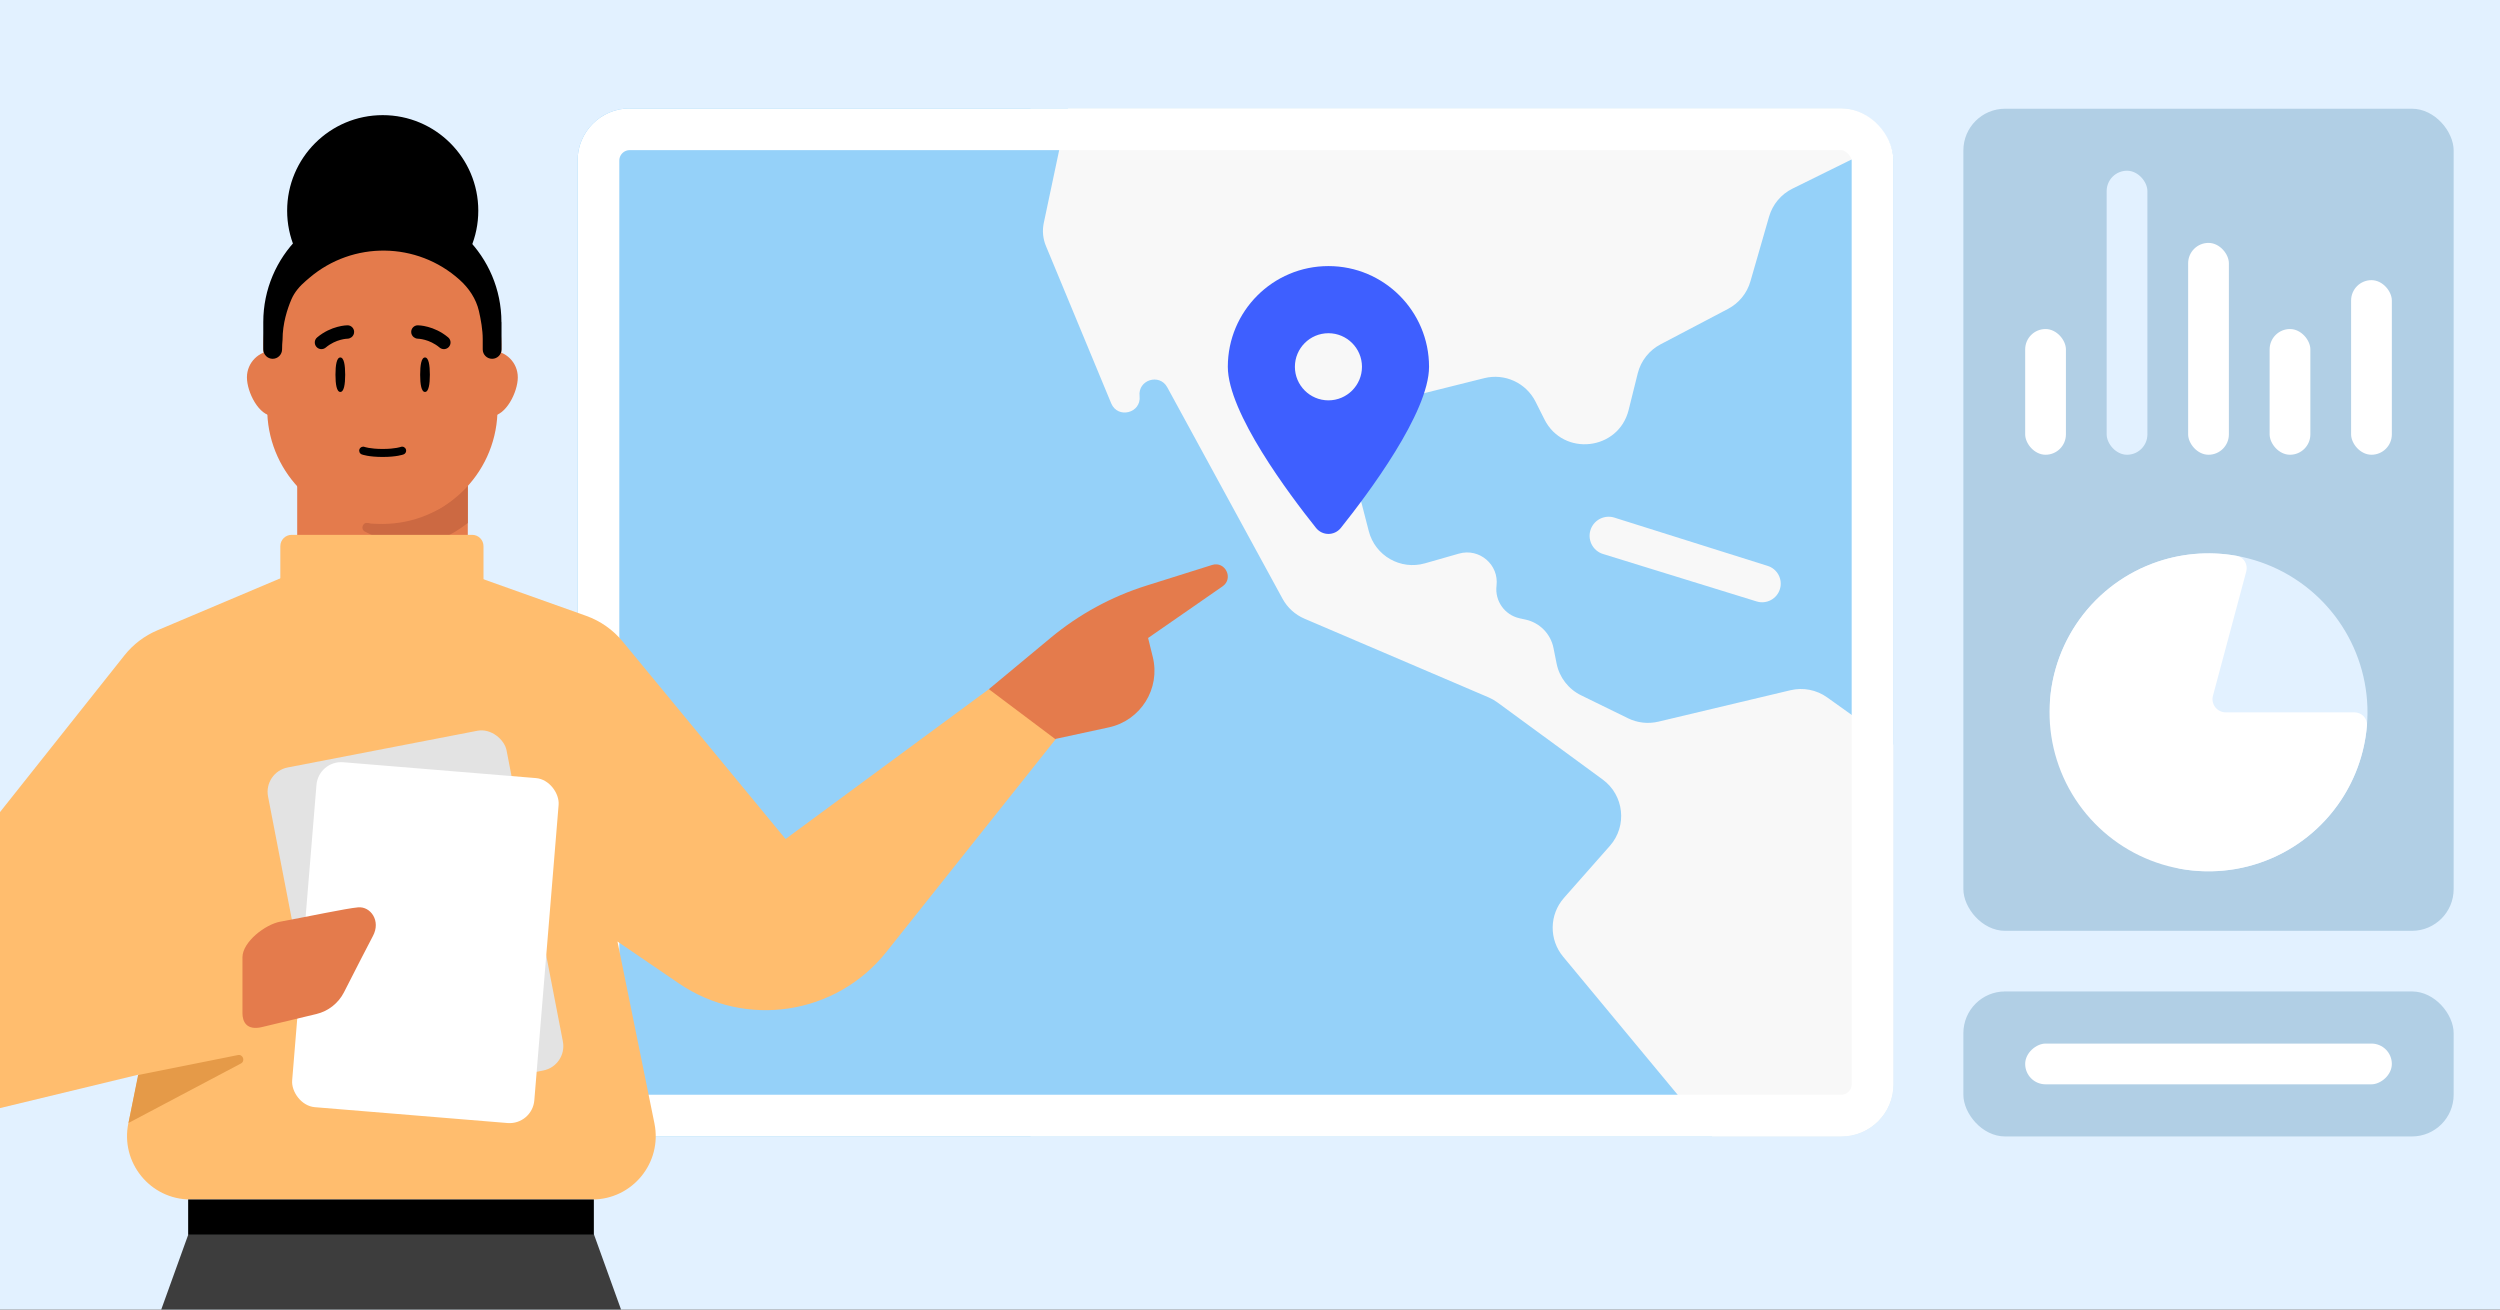 <svg fill="none" height="495" viewBox="0 0 945 495" width="945" xmlns="http://www.w3.org/2000/svg" xmlns:xlink="http://www.w3.org/1999/xlink"><rect x="0" y="0" width="945" height="495" fill="#333333" stroke="none"/><clipPath id="clip0_1471_2131"><path d="M0 0H945V495H0Z"/></clipPath><clipPath id="clip1_1471_2131"><rect height="388.591" rx="19.705" width="497.365" x="218.336" y="40.987"/></clipPath><g clip-path="url(#clip0_1471_2131)"><path d="M0 0H945V495H0Z" fill="#e2f1ff"/><rect fill="#b1cfe5" height="310.755" rx="15.764" width="185.326" x="742.155" y="41.097"/><rect fill="#b1cfe5" height="54.812" rx="15.764" width="185.326" x="742.155" y="374.766"/><rect fill="#ffffff" height="47.519" rx="7.7" width="15.4" x="765.518" y="124.374"/><rect fill="#ffffff" height="47.519" rx="7.7" width="15.4" x="857.917" y="124.374"/><rect fill="#ffffff" height="80.078" rx="7.7" width="15.4" x="827.117" y="91.815"/><rect fill="#ffffff" height="65.998" rx="7.7" width="15.4" x="888.716" y="105.895"/><rect fill="#e2f1ff" height="107.357" rx="7.7" width="15.4" x="796.318" y="64.536"/><rect fill="#ffffff" height="138.598" rx="7.7" transform="matrix(0 1 -1 0 1298.588 -509.644)" width="15.4" x="904.116" y="394.472"/><g clip-path="url(#clip1_1471_2131)"><rect fill="#ffffff" height="388.591" rx="19.705" width="497.365" x="218.336" y="40.987"/><path d="M-1491.54-402.243H389.55V737.157H-1491.54Z" fill="#95d1f9"/><path d="M216.52-402.243H2055.01V737.157H216.52Z" fill="#95d1f9"/><g fill="#f8f8f8"><path d="M274.164-127.111 263.316-170.502C262.009-175.728 263.245-181.264 266.65-185.438L312.91-242.145C313.423-242.774 313.891-243.439 314.31-244.134L346.797-298.121C352.601-307.767 365.987-309.255 373.769-301.12L439.274-232.637C442.875-228.872 447.997-226.957 453.184-227.436L483.376-230.223C486.178-230.482 489-230.044 491.592-228.949L523.266-215.565C529.398-212.974 536.482-215.699 539.297-221.732 541.726-226.937 540.254-233.13 535.741-236.685L534.432-237.717C527.673-243.042 527.022-253.052 533.034-259.208L538.666-264.973C544.748-271.201 554.542-271.856 561.4-266.494L582.749-249.802C584.537-248.405 586.585-247.378 588.774-246.781L599.249-243.923C607.79-241.594 613.134-233.124 611.56-224.412L607.737-203.257C605.981-193.545 612.8-184.372 622.606-183.254L664.19-178.512C672.817-177.528 679.332-170.228 679.332-161.545V-159.843C679.332-154.036 676.381-148.627 671.499-145.484L593.35-95.176C583.805-89.032 582.801-75.457 591.338-67.975L636.335-28.537C646.449-19.672 662.366-25.436 664.459-38.722L669.241-69.09C670.203-75.193 674.385-80.301 680.179-82.447L692.722-87.092C700.532-89.985 709.29-86.821 713.448-79.605L764.114 8.314C769.038 16.86 765.72 27.788 756.876 32.153L677.56 71.303C673.253 73.429 670.04 77.271 668.71 81.888L661.655 106.372C660.366 110.844 657.309 114.596 653.189 116.761L627.687 130.16C623.374 132.426 620.234 136.427 619.058 141.156L615.621 154.975C611.797 170.353 590.908 172.681 583.792 158.522L580.436 151.844C576.848 144.705 568.788 141.008 561.036 142.946L522.718 152.526C513.519 154.825 507.955 164.178 510.325 173.359L517.402 200.784C519.802 210.083 529.394 215.575 538.628 212.936L551.475 209.266C559.191 207.061 566.657 213.439 565.686 221.405 564.986 227.148 568.769 232.48 574.42 233.717L576.676 234.21C582.011 235.377 586.149 239.591 587.22 244.946L588.397 250.829C589.44 256.046 592.856 260.479 597.636 262.818L615.406 271.514C618.962 273.254 623.012 273.705 626.864 272.788L676.804 260.906C681.607 259.763 686.669 260.755 690.685 263.625L776.008 324.598C776.765 325.139 777.564 325.617 778.399 326.027L845.208 358.893C852.855 362.655 856.558 371.478 853.886 379.57L836.971 430.799C836.053 433.579 834.435 436.077 832.273 438.052L785.336 480.933C783.402 482.699 781.901 484.887 780.948 487.327L767.096 522.789C766.361 524.669 765.299 526.405 763.958 527.914L699.846 600.113C695.698 604.784 694.432 611.348 696.545 617.227L718.292 677.74C721.027 685.352 716.85 693.707 709.119 696.086 702.527 698.114 695.432 695.104 692.308 688.955L657.943 621.298C656.477 618.412 655.862 615.17 656.168 611.949L670.127 465.075C670.556 460.556 669.169 456.052 666.272 452.558L590.843 361.601C585.475 355.127 585.619 345.708 591.184 339.402L608.534 319.739C615.178 312.209 613.921 300.599 605.821 294.665L566.03 265.516C564.98 264.747 563.846 264.101 562.649 263.589L493.091 233.864C489.563 232.356 486.645 229.704 484.809 226.335L441.228 146.397C438.29 141.008 430.072 143.602 430.761 149.702 431.488 156.138 422.519 158.455 420.038 152.472L395.351 92.953C394.214 90.21 393.933 87.187 394.548 84.282L409.971 11.335C410.374 9.429 410.448 7.469 410.189 5.538L403.243-46.353C402.938-48.634 402.174-50.83 400.999-52.809L356.619-127.514C351.736-135.734 341.056-138.344 332.933-133.302L273.908-96.665C270.475-94.535 265.993-95.295 263.454-98.438 260.614-101.954 261.245-107.123 264.847-109.853L269.264-113.2C273.536-116.438 275.464-121.912 274.164-127.111Z"/><path d="M668.198 213.916 610.235 195.659C606.63 194.523 602.76 196.368 601.372 199.884 599.831 203.786 601.938 208.173 605.946 209.411L664.01 227.343C667.768 228.503 671.746 226.356 672.84 222.579 673.902 218.91 671.841 215.064 668.198 213.916Z"/></g></g><path d="M506.842 199.552C517.004 186.823 540.18 155.974 540.18 138.645 540.18 117.629 523.144 100.579 502.148 100.579 481.151 100.579 464.116 117.629 464.116 138.645 464.116 155.974 487.292 186.823 497.453 199.552 499.89 202.585 504.406 202.585 506.842 199.552ZM502.148 151.334C495.155 151.334 489.47 145.644 489.47 138.645 489.47 131.647 495.155 125.957 502.148 125.957 509.14 125.957 514.825 131.647 514.825 138.645 514.825 145.644 509.14 151.334 502.148 151.334Z" fill="#3e5fff"/><rect height="372.826" rx="11.823" stroke="#ffffff" stroke-width="15.764" width="481.6" x="226.218" y="48.87"/><path d="M779.709 269.262C776.955 269.262 774.702 267.026 774.93 264.281 775.827 253.491 779.627 243.11 785.97 234.258 793.284 224.052 803.611 216.393 815.501 212.357 827.391 208.321 840.247 208.11 852.262 211.755 864.278 215.4 874.85 222.717 882.494 232.679 890.138 242.64 894.469 254.746 894.88 267.296 895.291 279.845 891.761 292.209 884.785 302.649 877.809 313.089 867.738 321.082 855.986 325.505 845.795 329.341 834.783 330.324 824.129 328.398 821.419 327.909 819.842 325.153 820.555 322.493L833.136 275.539C833.984 272.372 831.598 269.262 828.32 269.262L779.709 269.262Z" fill="#e2f1ff"/><path d="M889.926 269.262C892.68 269.262 894.934 271.498 894.705 274.243 893.808 285.033 890.008 295.415 883.665 304.266 876.351 314.472 866.024 322.131 854.134 326.168 842.244 330.204 829.389 330.414 817.373 326.769 805.357 323.124 794.785 315.807 787.141 305.845 779.497 295.884 775.166 283.778 774.755 271.228 774.344 258.679 777.875 246.316 784.851 235.875 791.827 225.435 801.898 217.442 813.649 213.019 823.841 209.183 834.852 208.2 845.507 210.126 848.217 210.616 849.793 213.371 849.081 216.031L836.499 262.985C835.651 266.152 838.037 269.262 841.316 269.262H889.926Z" fill="#ffffff"/><path d="M373.8 260.498 397.212 241.05C407.858 232.207 420.125 225.522 433.328 221.37L458.168 213.557C463.146 211.991 466.417 218.669 462.129 221.643L433.98 241.162 435.752 248.34C438.706 260.3 431.196 272.337 419.155 274.943L399.034 279.298 385.879 288.897 373.8 260.498Z" fill="#e47b4c"/><path d="M247.381 424.656C250.4 439.51 239.047 453.402 223.89 453.402H71.993C56.775 453.402 45.409 439.404 48.533 424.51L52.372 406.208-15.59 422.627C-46.465 430.086-69.33 394.286-49.578 369.411L47.06 247.701C50.343 243.567 54.611 240.323 59.474 238.267L112.028 216.046 174.581 216.046 221.574 232.792C226.94 234.704 231.688 238.035 235.313 242.43L296.941 317.148 373.783 260.511 399.004 279.462 335.04 359.847C316.029 383.738 281.804 388.91 256.582 371.705L233.404 355.893 247.381 424.656Z" fill="#ffbd6e"/><circle cx="144.666" cy="79.648" fill="#000000" r="36.127"/><path d="M176.829 148.159V219.308C176.829 221.325 175.543 223.102 173.632 223.72L170.398 224.766C153.601 230.172 135.533 230.172 118.751 224.766L115.539 223.72C113.628 223.102 112.342 221.325 112.342 219.33V148.159H176.837 176.829Z" fill="#e47b4c"/><path d="M176.827 183.561 176.83 197.702C170.458 202.566 164.532 205.477 155.926 205.477 149.397 205.477 143.259 203.844 137.896 200.922 136.151 199.974 137.144 197.271 139.092 197.647 141.514 198.144 145.868 197.647 148.433 197.647 166.711 193.489 166.897 192.628 176.827 183.561Z" fill="#cc6942"/><path d="M113.468 142.636C113.468 137.053 108.961 132.558 103.408 132.558 97.856 132.558 93.339 137.053 93.339 142.636 93.339 148.22 97.847 157.286 103.408 157.286 108.969 157.286 113.468 148.185 113.468 142.636Z" fill="#e47b4c"/><path d="M195.729 142.636C195.729 137.053 191.221 132.558 185.66 132.558 180.099 132.558 175.591 137.053 175.591 142.636 175.591 148.22 180.099 157.286 185.66 157.286 191.221 157.286 195.729 148.185 195.729 142.636Z" fill="#e47b4c"/><path d="M144.526 198.044C121.159 198.044 101.971 179.582 101.039 156.237L99.562 132.598C98.534 107.023 118.974 85.726 144.535 85.726 170.096 85.726 190.527 107.023 189.508 132.598L188.031 156.237C187.099 179.582 167.902 198.044 144.535 198.044H144.526Z" fill="#e47b4c"/><g fill="#000000"><path d="M130.479 141.641C130.479 145.242 130.023 148.158 128.642 148.158 127.261 148.158 126.805 145.242 126.805 141.641 126.805 138.04 127.261 135.123 128.642 135.123 130.023 135.123 130.479 138.04 130.479 141.641Z"/><path d="M162.49 141.641C162.49 145.242 162.034 148.158 160.653 148.158 159.273 148.158 158.816 145.242 158.816 141.641 158.816 138.04 159.273 135.123 160.653 135.123 162.034 135.123 162.49 138.04 162.49 141.641Z"/><path d="M132.871 127.479C133.484 127.003 133.873 126.268 133.864 125.446 133.847 124.08 132.732 122.956 131.35 122.964 131.081 122.966 125.25 123.042 119.893 127.531 118.822 128.421 118.683 129.987 119.573 131.076 120.463 132.14 122.045 132.278 123.116 131.388 127.03 128.093 131.33 128.024 131.385 128.024 131.937 128.015 132.447 127.781 132.871 127.479Z"/><path d="M156.424 127.479C155.811 127.003 155.422 126.268 155.431 125.447 155.448 124.08 156.563 122.956 157.945 122.965 158.214 122.966 164.045 123.042 169.402 127.531 170.473 128.422 170.612 129.987 169.722 131.077 168.832 132.14 167.25 132.279 166.179 131.388 162.265 128.093 157.965 128.025 157.91 128.024 157.357 128.015 156.848 127.782 156.424 127.479Z"/><path clip-rule="evenodd" d="M137.816 168.936C137.038 168.644 136.17 169.035 135.873 169.812 135.575 170.592 135.965 171.467 136.745 171.765 136.93 171.836 137.122 171.892 137.313 171.945 137.65 172.038 138.137 172.157 138.784 172.273 140.079 172.506 142.009 172.729 144.647 172.729 147.285 172.729 149.215 172.506 150.51 172.273 151.157 172.157 151.644 172.038 151.981 171.945 152.173 171.891 152.362 171.831 152.549 171.765 153.329 171.467 153.719 170.592 153.421 169.812 153.124 169.035 152.256 168.644 151.478 168.936 151.478 168.936 151.477 168.937 151.476 168.937 151.456 168.944 151.356 168.979 151.172 169.03 150.927 169.098 150.531 169.196 149.975 169.296 148.865 169.495 147.114 169.704 144.647 169.704 142.18 169.704 140.429 169.495 139.319 169.296 138.763 169.196 138.367 169.098 138.122 169.03 137.938 168.979 137.838 168.944 137.818 168.937 137.817 168.937 137.816 168.936 137.816 168.936Z" fill-rule="evenodd"/><path d="M189.577 132.083V121.763H189.542C189.542 96.905 169.387 76.723 144.535 76.723 119.682 76.723 99.519 96.905 99.519 121.763V132.057C99.519 134.01 101.099 135.626 103.068 135.626 105.037 135.626 106.626 134.01 106.626 132.057 106.626 130.855 106.686 129.628 106.807 128.392 106.807 122.269 108.622 116.741 110.141 113.187 111.332 110.399 113.349 108.093 115.658 106.126L116.955 105.021C133.384 91.026 157.628 91.331 173.699 105.735V105.735C177.242 108.911 179.965 112.938 181.032 117.575 181.784 120.843 182.47 124.755 182.47 128.159V132.083C182.47 134.045 184.059 135.626 186.019 135.626 187.979 135.626 189.577 134.045 189.577 132.083Z"/></g><path d="M105.966 206.45C105.966 204.086 107.882 202.17 110.246 202.17H178.479C180.843 202.17 182.76 204.086 182.76 206.45V239.13H105.966V206.45Z" fill="#ffbd6e"/><path d="M71.232 466.493H224.473L259.175 562.733C267.71 586.405 271.718 611.471 270.989 636.624L262.569 927.226H33.137L24.716 636.624C23.988 611.471 27.995 586.405 36.531 562.733L71.232 466.493Z" fill="#3d3d3d"/><path d="M71.124 453.401H224.476V466.693H71.124Z" fill="#000000"/><path d="M89.925 398.815 52.198 406.368 48.577 424.478 91.061 402.008C92.807 401.085 91.861 398.428 89.925 398.815Z" fill="#e59a48"/><rect fill="#e3e3e3" height="130.783" rx="9.373" transform="matrix(.982 -.19 .19 .982 -53.712 24.292)" width="91.811" x="99.609" y="291.768"/><rect fill="#ffffff" height="130.783" rx="9.373" transform="matrix(.997 .082 -.082 .997 23.965 -8.902)" width="91.811" x="120.343" y="287.251"/><path d="M105.964 348.379C100.25 349.428 91.649 356.056 91.649 361.875V383.048C91.649 386.212 93.254 389.617 99.01 388.235 103.07 387.253 112.81 384.93 119.581 383.306 124.098 382.224 127.908 379.226 130.021 375.089 133.814 367.654 139.653 356.222 140.934 353.866 144.095 348.063 140.044 342.551 135.361 342.976 130.836 343.384 116.853 346.381 105.956 348.388L105.964 348.379Z" fill="#e47b4c"/></g></svg>